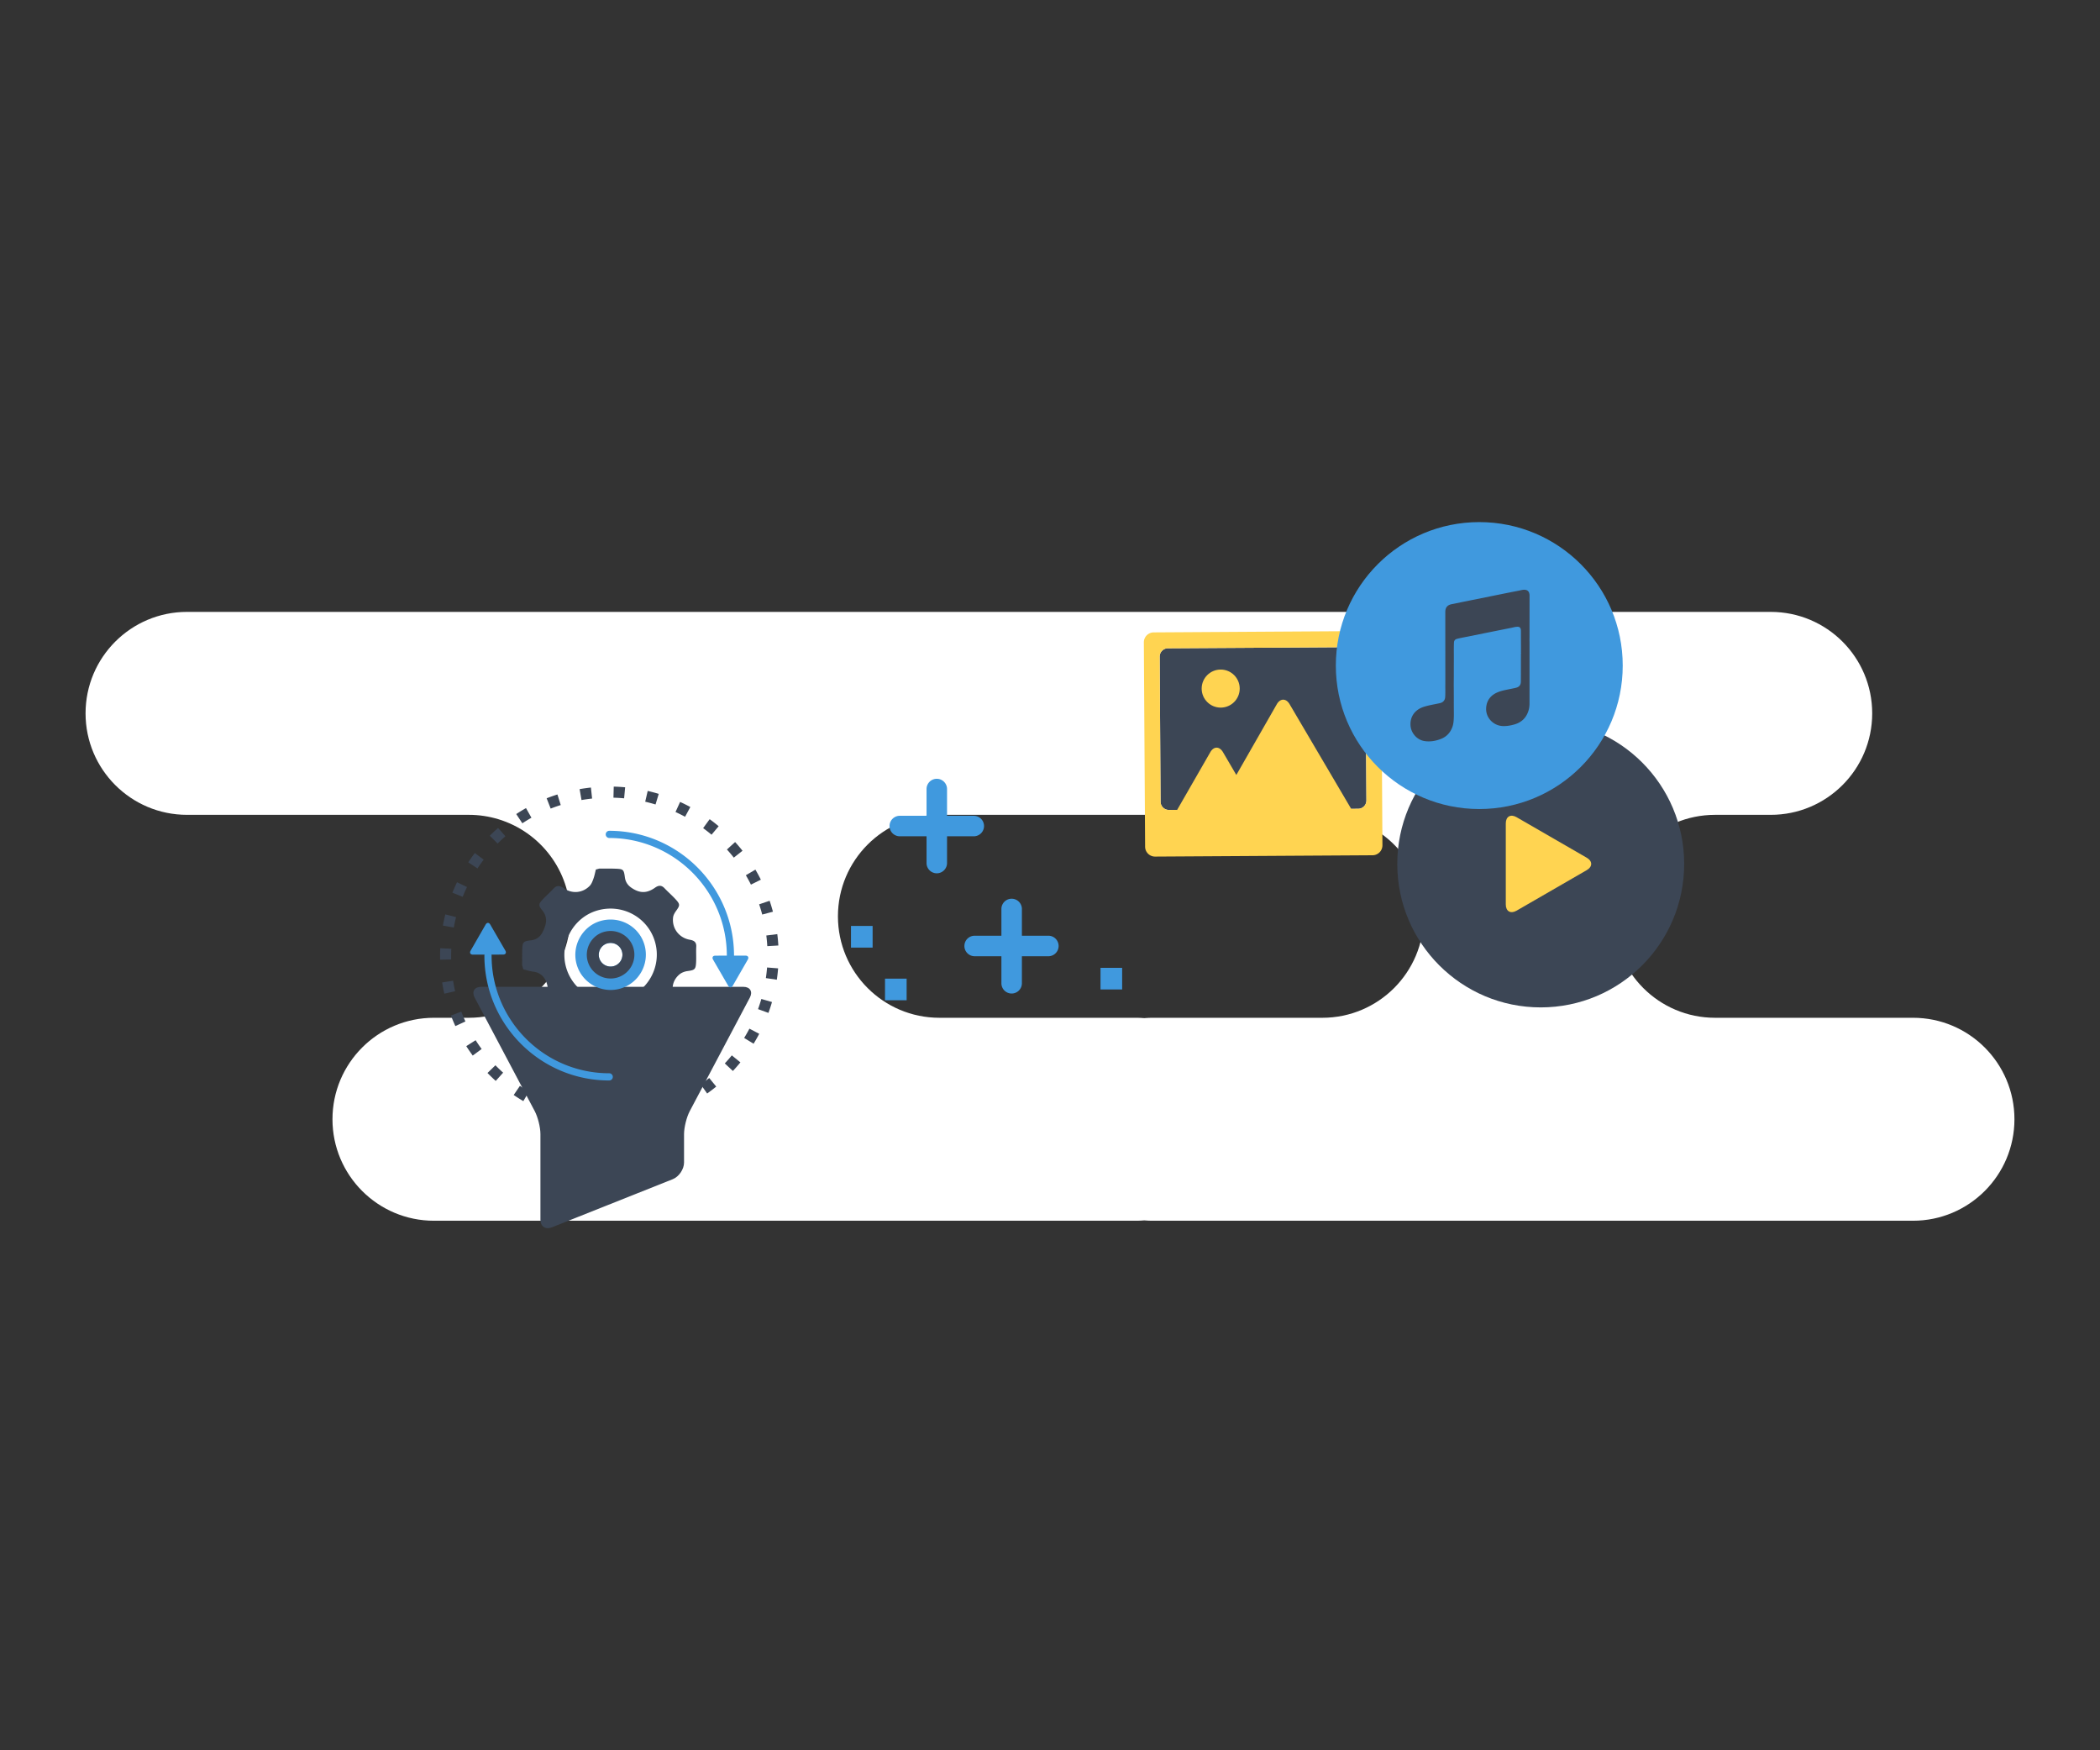 <svg xmlns="http://www.w3.org/2000/svg" width="540" height="450">
  <rect width="100%" height="100%" fill="#333333" stroke="none"/>
  <path fill="#FFF" d="M491.912 261.673h-50.899c-14.412 0-26.09-11.682-26.09-26.087 0-14.414 11.678-26.09 26.09-26.09h14.32c14.41 0 26.09-11.684 26.09-26.089 0-14.412-11.68-26.089-26.09-26.089H48.09c-14.407 0-26.09 11.678-26.09 26.089 0 14.406 11.684 26.089 26.09 26.089h72.485c2.646 0 5.196.402 7.604 1.133 10.697 3.258 18.484 13.192 18.484 24.957 0 14.405-11.681 26.087-26.088 26.087h-8.994c-14.41 0-26.088 11.68-26.088 26.091 0 14.405 11.678 26.089 26.088 26.089h180.873c.605 0 1.197-.052 1.793-.09.594.038 1.184.09 1.791.09h195.873c14.408 0 26.088-11.684 26.088-26.089.001-14.411-11.679-26.091-26.087-26.091zm-151.881 0h-43.993c-.607 0-1.197.053-1.791.091-.596-.038-1.188-.091-1.793-.091h-50.896c-14.412 0-26.09-11.682-26.09-26.087 0-14.414 11.678-26.09 26.09-26.09H340.031c2.646 0 5.197.402 7.604 1.133 10.697 3.258 18.484 13.192 18.484 24.957 0 14.405-11.681 26.087-26.088 26.087z"/>
  <circle fill="#3C4655" cx="396.188" cy="222.118" r="36.886"/>
  <path fill="#FFD451" d="M387.203 211.692c0-1.754 1.242-2.472 2.764-1.595l18.057 10.427c1.521.875 1.521 2.311 0 3.189l-18.055 10.426c-1.523.877-2.766.158-2.766-1.598v-20.849z"/>
  <path fill="#3C4655" d="M351.365 205.79a2.136 2.136 0 0 1-2.121 2.149l-48.664.298a2.136 2.136 0 0 1-2.148-2.122l-.229-37.29a2.134 2.134 0 0 1 2.123-2.146l48.662-.298a2.13 2.13 0 0 1 2.146 2.12l.231 37.289z"/>
  <path fill="#FFD451" d="M352.588 162.242l-55.912.345a2.557 2.557 0 0 0-2.543 2.573l.322 52.531a2.558 2.558 0 0 0 2.574 2.539l55.912-.342a2.56 2.56 0 0 0 2.543-2.574l-.324-52.529a2.557 2.557 0 0 0-2.572-2.543zm-1.223 43.548a2.136 2.136 0 0 1-2.121 2.149l-1.799.011-15.832-26.901c-.457-.783-1.059-1.168-1.658-1.158-.596-.002-1.191.392-1.641 1.178l-10.4 18.179-3.432-5.863c-.91-1.551-2.381-1.543-3.27.021l-8.516 14.818-2.117.012a2.136 2.136 0 0 1-2.148-2.122l-.229-37.29a2.134 2.134 0 0 1 2.123-2.146l48.662-.298a2.13 2.13 0 0 1 2.146 2.12l.232 37.29z"/>
  <circle fill="#FFD451" cx="313.892" cy="177.036" r="4.892"/>
  <g>
    <circle fill="#4099DE" cx="380.386" cy="171.118" r="36.886"/>
    <path fill="#3C4655" d="M393.293 164.531l.012-.745c.004-.009.004-.012.004-.021 0-.004 0-.01-.004-.018.004-3.571.008-7.143.008-10.711 0-.146-.025-.297-.061-.441-.125-.562-.488-.889-1.061-.954-.564-.068-1.102.116-1.643.221-2.367.451-4.727.938-7.088 1.414-3.393.686-6.783 1.366-10.174 2.059-1.115.23-1.635.865-1.635 2.001-.002 5.34.004 10.682.008 16.025 0 .893.002 1.789-.006 2.685-.01 1.061.035 2.125-.035 3.185-.051.764-.492 1.311-1.23 1.515-.17.044-.344.08-.516.117-1.236.256-2.482.467-3.693.841-2.277.703-3.596 2.466-3.479 4.75.104 1.992 1.65 3.783 3.629 4.077 1.463.218 2.883-.034 4.24-.572 1.428-.566 2.387-1.616 2.906-3.064.285-.788.334-1.611.365-2.432.023-.613.012-1.225.006-1.836-.018-1.889.006-3.776-.018-5.667a44.81 44.81 0 0 1-.006-.734c0-.73.008-1.465.018-2.198 0-1.385-.002-2.769.008-4.155.012-1.544-.033-3.094.027-4.64.02-.516.271-.851.781-.986a26.03 26.03 0 0 1 1.525-.336c4.148-.833 8.299-1.669 12.451-2.497.57-.116 1.135-.305 1.732-.268.34.022.549.2.658.515.072.208.068.42.07.635.004 1.492.008 2.984.016 4.475a.03.03 0 0 0-.008.021c0 .006.002.015.008.02v.892l-.008.025a.313.313 0 0 0 .002.122.426.426 0 0 0 .023.049v.125l-.002.007c-.051.106-.027.221-.029.329-.004 2.294.002 4.586-.016 6.879-.006.874-.43 1.386-1.281 1.594-.621.15-1.254.263-1.877.394-.975.204-1.955.387-2.875.786-1.787.769-2.797 2.127-2.896 4.067-.121 2.433 1.842 4.497 4.295 4.591.984.038 1.949-.131 2.893-.393 1.906-.525 3.162-1.734 3.725-3.642a6.22 6.22 0 0 0 .242-1.736c.004-3.6.004-7.203.004-10.803 0-1.509 0-3.02-.002-4.528.003-.351-.005-.695-.013-1.039z"/>
  </g>
  <g fill="#4099DE">
    <path d="M250.624 245.849h6.88v6.877a2.636 2.636 0 1 0 5.27 0v-6.877h6.877a2.637 2.637 0 0 0 0-5.272h-6.877V233.7c0-1.455-1.182-2.637-2.636-2.637s-2.634 1.182-2.634 2.637v6.877h-6.88a2.636 2.636 0 0 0 0 5.272zM231.374 215.012h6.88v6.879c0 1.452 1.18 2.635 2.634 2.635s2.636-1.183 2.636-2.635v-6.879h6.877a2.639 2.639 0 0 0 2.637-2.635 2.639 2.639 0 0 0-2.637-2.637h-6.877v-6.875c0-1.457-1.182-2.638-2.636-2.638s-2.634 1.181-2.634 2.638v6.875h-6.88a2.638 2.638 0 0 0-2.635 2.637 2.637 2.637 0 0 0 2.635 2.635zM282.99 248.826h5.564v5.562h-5.564zM218.824 238.067h5.563v5.563h-5.563zM227.572 251.606h5.563v5.563h-5.563z"/>
  </g>
  <g>
    <path fill="#3C4655" d="M123.716 253.712c-1.719 0-2.468 1.242-1.664 2.764l15.455 29.207c.804 1.521 1.461 4.168 1.461 5.889v22.021c0 1.72 1.306 2.604 2.904 1.97l31.12-12.39c1.597-.638 2.904-2.563 2.904-4.282v-7.318c0-1.721.659-4.368 1.462-5.889l15.465-29.209c.804-1.52.055-2.762-1.663-2.762h-67.444z"/>
    <g fill="#4099DE">
      <path d="M191.696 245.688l-2.946.005c-.001-17.697-14.398-32.096-32.097-32.096a.927.927 0 0 0 0 1.853c16.677 0 30.245 13.568 30.245 30.244v.002l-2.946.006c-.652 0-.917.462-.59 1.025l3.882 6.701c.326.564.859.564 1.184-.002l3.861-6.711c.327-.568.059-1.027-.593-1.027zM156.653 275.938c-16.676 0-30.244-13.567-30.244-30.245a.965.965 0 0 0-.042-.264l2.989-.004c.652 0 .917-.463.59-1.027l-3.883-6.699c-.324-.565-.859-.565-1.183.002l-3.861 6.711c-.325.566-.058 1.026.594 1.025l2.988-.004a.858.858 0 0 0-.042.26c0 17.699 14.398 32.1 32.096 32.1a.927.927 0 0 0-.002-1.855z"/>
    </g>
    <path fill="#4099DE" d="M165.724 242.937c-1.383-4.805-6.407-7.55-11.279-6.162-4.703 1.338-7.499 6.379-6.172 11.133 1.345 4.818 6.399 7.641 11.219 6.268 4.822-1.376 7.618-6.419 6.232-11.239zm-7.88 5.455a3.053 3.053 0 0 1-3.767-2.104c-.445-1.597.494-3.288 2.073-3.738 1.635-.466 3.321.456 3.785 2.068a3.05 3.05 0 0 1-2.091 3.774z"/>
    <path fill="#3C4655" d="M177.381 241.61c-2.789-.489-4.677-2.996-4.291-5.812.08-.583.441-1.169.798-1.663.942-1.304 1.012-1.627-.033-2.788-.94-1.045-2.016-1.968-2.984-2.989-.8-.84-1.549-.755-2.434-.131-2.091 1.478-3.909 1.474-6.005.061-.969-.651-1.579-1.486-1.743-2.702-.281-2.089-.399-2.167-2.519-2.246-1.36-.051-2.724-.018-4.086-.021l-.861.235c-.199.783-.345 1.584-.617 2.341-.232.644-.485 1.352-.939 1.83-1.822 1.905-4.575 2.137-6.717.621-.933-.659-1.752-.826-2.623.122-.877.956-1.865 1.808-2.748 2.759-1.089 1.17-1.187 1.547-.176 2.77 1.592 1.93 1.068 3.8.094 5.695-.608 1.182-1.554 1.902-2.964 2.062-2.034.233-2.188.463-2.241 2.519-.034 1.287-.02 2.576-.029 3.862.097.362.195.72.293 1.077.857.206 1.703.503 2.573.604 1.667.193 2.729 1.133 3.323 2.598.603 1.488.604 2.987-.418 4.334-1.652 2.182-1.674 2.184.185 4.129.69.725 1.418 1.416 2.169 2.077 1.196 1.05 1.506 1.044 2.775.091 2.035-1.521 4.504-1.504 6.345.256.635.607 1.092 1.592 1.248 2.469.326 1.844.532 2.205 2.412 2.289 1.292.059 2.594-.053 3.887 0 1.285.057 1.654-.686 1.795-1.76.333-2.559 2.117-4.209 4.711-4.418 1.098-.086 2.004.232 2.843.98 1.172 1.047 1.461 1.047 2.642.01a38.603 38.603 0 0 0 3.095-3.026c.975-1.069.928-1.462.007-2.581-1.763-2.142-1.552-4.988.603-6.771.531-.439 1.296-.725 1.99-.821 1.896-.257 2.162-.416 2.256-2.274.069-1.328-.035-2.668.04-3.994.071-1.239-.647-1.615-1.656-1.794zm-17.118 15.27c-6.318 1.801-12.942-1.899-14.707-8.214-1.737-6.23 1.927-12.839 8.091-14.595 6.386-1.817 12.971 1.781 14.784 8.078 1.817 6.32-1.848 12.93-8.168 14.731z"/>
    <path fill="#3C4655" d="M162.89 243.76c-.934-3.243-4.323-5.095-7.611-4.159-3.173.904-5.06 4.307-4.165 7.514.908 3.25 4.318 5.154 7.57 4.229a6.13 6.13 0 0 0 4.206-7.584zm-5.046 4.632a3.053 3.053 0 0 1-3.767-2.104c-.445-1.597.494-3.288 2.073-3.738 1.635-.466 3.321.456 3.785 2.068a3.05 3.05 0 0 1-2.091 3.774z"/>
    <g fill="#3C4655">
      <path d="M125.358 275.866a43.74 43.74 0 0 0 2.116 2.037l1.903-2.117a40.36 40.36 0 0 1-1.978-1.903l-2.041 1.983zM120.407 221.713l2.381 1.563c.5-.764 1.032-1.52 1.582-2.248l-2.271-1.715a44.088 44.088 0 0 0-1.692 2.4zM119.902 268.966a43.523 43.523 0 0 0 1.659 2.422l2.293-1.689a39.634 39.634 0 0 1-1.551-2.261l-2.401 1.528zM132.092 281.526c.805.549 1.64 1.078 2.48 1.572l1.444-2.455a39.593 39.593 0 0 1-2.32-1.469l-1.604 2.352zM132.748 209.295l1.57 2.376c.76-.502 1.546-.982 2.338-1.429l-1.399-2.48c-.85.48-1.694.994-2.509 1.533zM125.943 214.877l2.021 2.004a40.258 40.258 0 0 1 1.998-1.881l-1.879-2.139a43.325 43.325 0 0 0-2.14 2.016zM115.961 261.096c.345.913.726 1.825 1.133 2.712l2.587-1.188a41.213 41.213 0 0 1-1.058-2.532l-2.662 1.008zM195.778 234.323c.077.27.151.539.222.808l2.753-.729a44.282 44.282 0 0 0-.849-2.812l-2.697.912c.203.599.395 1.212.571 1.821zM139.82 285.73c.898.378 1.822.731 2.744 1.048l.926-2.692a41.802 41.802 0 0 1-2.566-.979l-1.104 2.623zM116.509 252.142l-2.812.449c.153.962.342 1.934.561 2.885l2.775-.639a39.919 39.919 0 0 1-.524-2.695zM197.304 243.254l2.841-.163a42.822 42.822 0 0 0-.268-2.927l-2.825.354c.114.907.199 1.827.252 2.736zM195.647 226.167a41.723 41.723 0 0 0-1.4-2.584l-2.456 1.443c.462.784.902 1.595 1.308 2.412l2.548-1.271zM120.086 228.058l-2.567-1.234c-.421.88-.82 1.783-1.184 2.688l2.642 1.062c.341-.848.714-1.694 1.109-2.516zM116.01 245.831c0-.63.015-1.27.044-1.9l-2.844-.135a44.637 44.637 0 0 0-.038 2.941l2.847-.059a39.793 39.793 0 0 1-.009-.847zM117.272 235.792l-2.759-.701a43.458 43.458 0 0 0-.629 2.871l2.8.516c.165-.898.363-1.799.588-2.686zM186.923 218.405a40.554 40.554 0 0 1 1.772 2.093l2.235-1.765a43.15 43.15 0 0 0-1.899-2.242l-2.108 1.914zM186.376 273.407l2.082 1.942a44.122 44.122 0 0 0 1.93-2.214l-2.208-1.798a39.13 39.13 0 0 1-1.804 2.07zM180.806 212.915a41.572 41.572 0 0 1 2.163 1.69l1.829-2.183a44.244 44.244 0 0 0-2.314-1.808l-1.678 2.301zM140.565 205.239l1.038 2.651a39.243 39.243 0 0 1 2.587-.91l-.851-2.717c-.932.291-1.865.619-2.774.976zM194.923 259.446l2.676.973c.333-.917.64-1.857.91-2.795l-2.735-.789c-.254.875-.54 1.756-.851 2.611zM196.938 251.471l2.817.415c.143-.968.253-1.949.33-2.922l-2.838-.223a41.217 41.217 0 0 1-.309 2.73zM173.703 208.768c.83.379 1.658.79 2.459 1.223l1.352-2.507a44.047 44.047 0 0 0-2.63-1.307l-1.181 2.591zM191.353 266.858l2.429 1.486a43.94 43.94 0 0 0 1.448-2.553l-2.522-1.322a41.299 41.299 0 0 1-1.355 2.389zM180.19 278.819l1.648 2.322a44.099 44.099 0 0 0 2.336-1.779l-1.801-2.205a40.233 40.233 0 0 1-2.183 1.662zM149.043 202.884l.487 2.806a41.84 41.84 0 0 1 2.723-.382l-.302-2.832c-.969.104-1.947.242-2.908.408zM148.233 288.312c.957.19 1.933.351 2.9.476l.366-2.823a40.683 40.683 0 0 1-2.71-.445l-.556 2.792zM156.979 286.3l.02 2.848a42.902 42.902 0 0 0 2.936-.121l-.213-2.838c-.909.068-1.831.105-2.743.111zM173.035 282.868l1.143 2.607a42.616 42.616 0 0 0 2.649-1.271l-1.317-2.523c-.807.423-1.639.82-2.475 1.187zM165.911 206.123c.889.206 1.782.444 2.655.708l.824-2.726a44.455 44.455 0 0 0-2.839-.756l-.64 2.774zM167.82 284.741c-.879.25-1.776.475-2.666.666l.595 2.783a44.828 44.828 0 0 0 2.874-.717l.034-.011-.789-2.735-.048.014zM157.744 205.086c.913.023 1.836.078 2.744.163l.264-2.835a44.19 44.19 0 0 0-2.934-.174l-.074 2.846z"/>
    </g>
  </g>
</svg>

